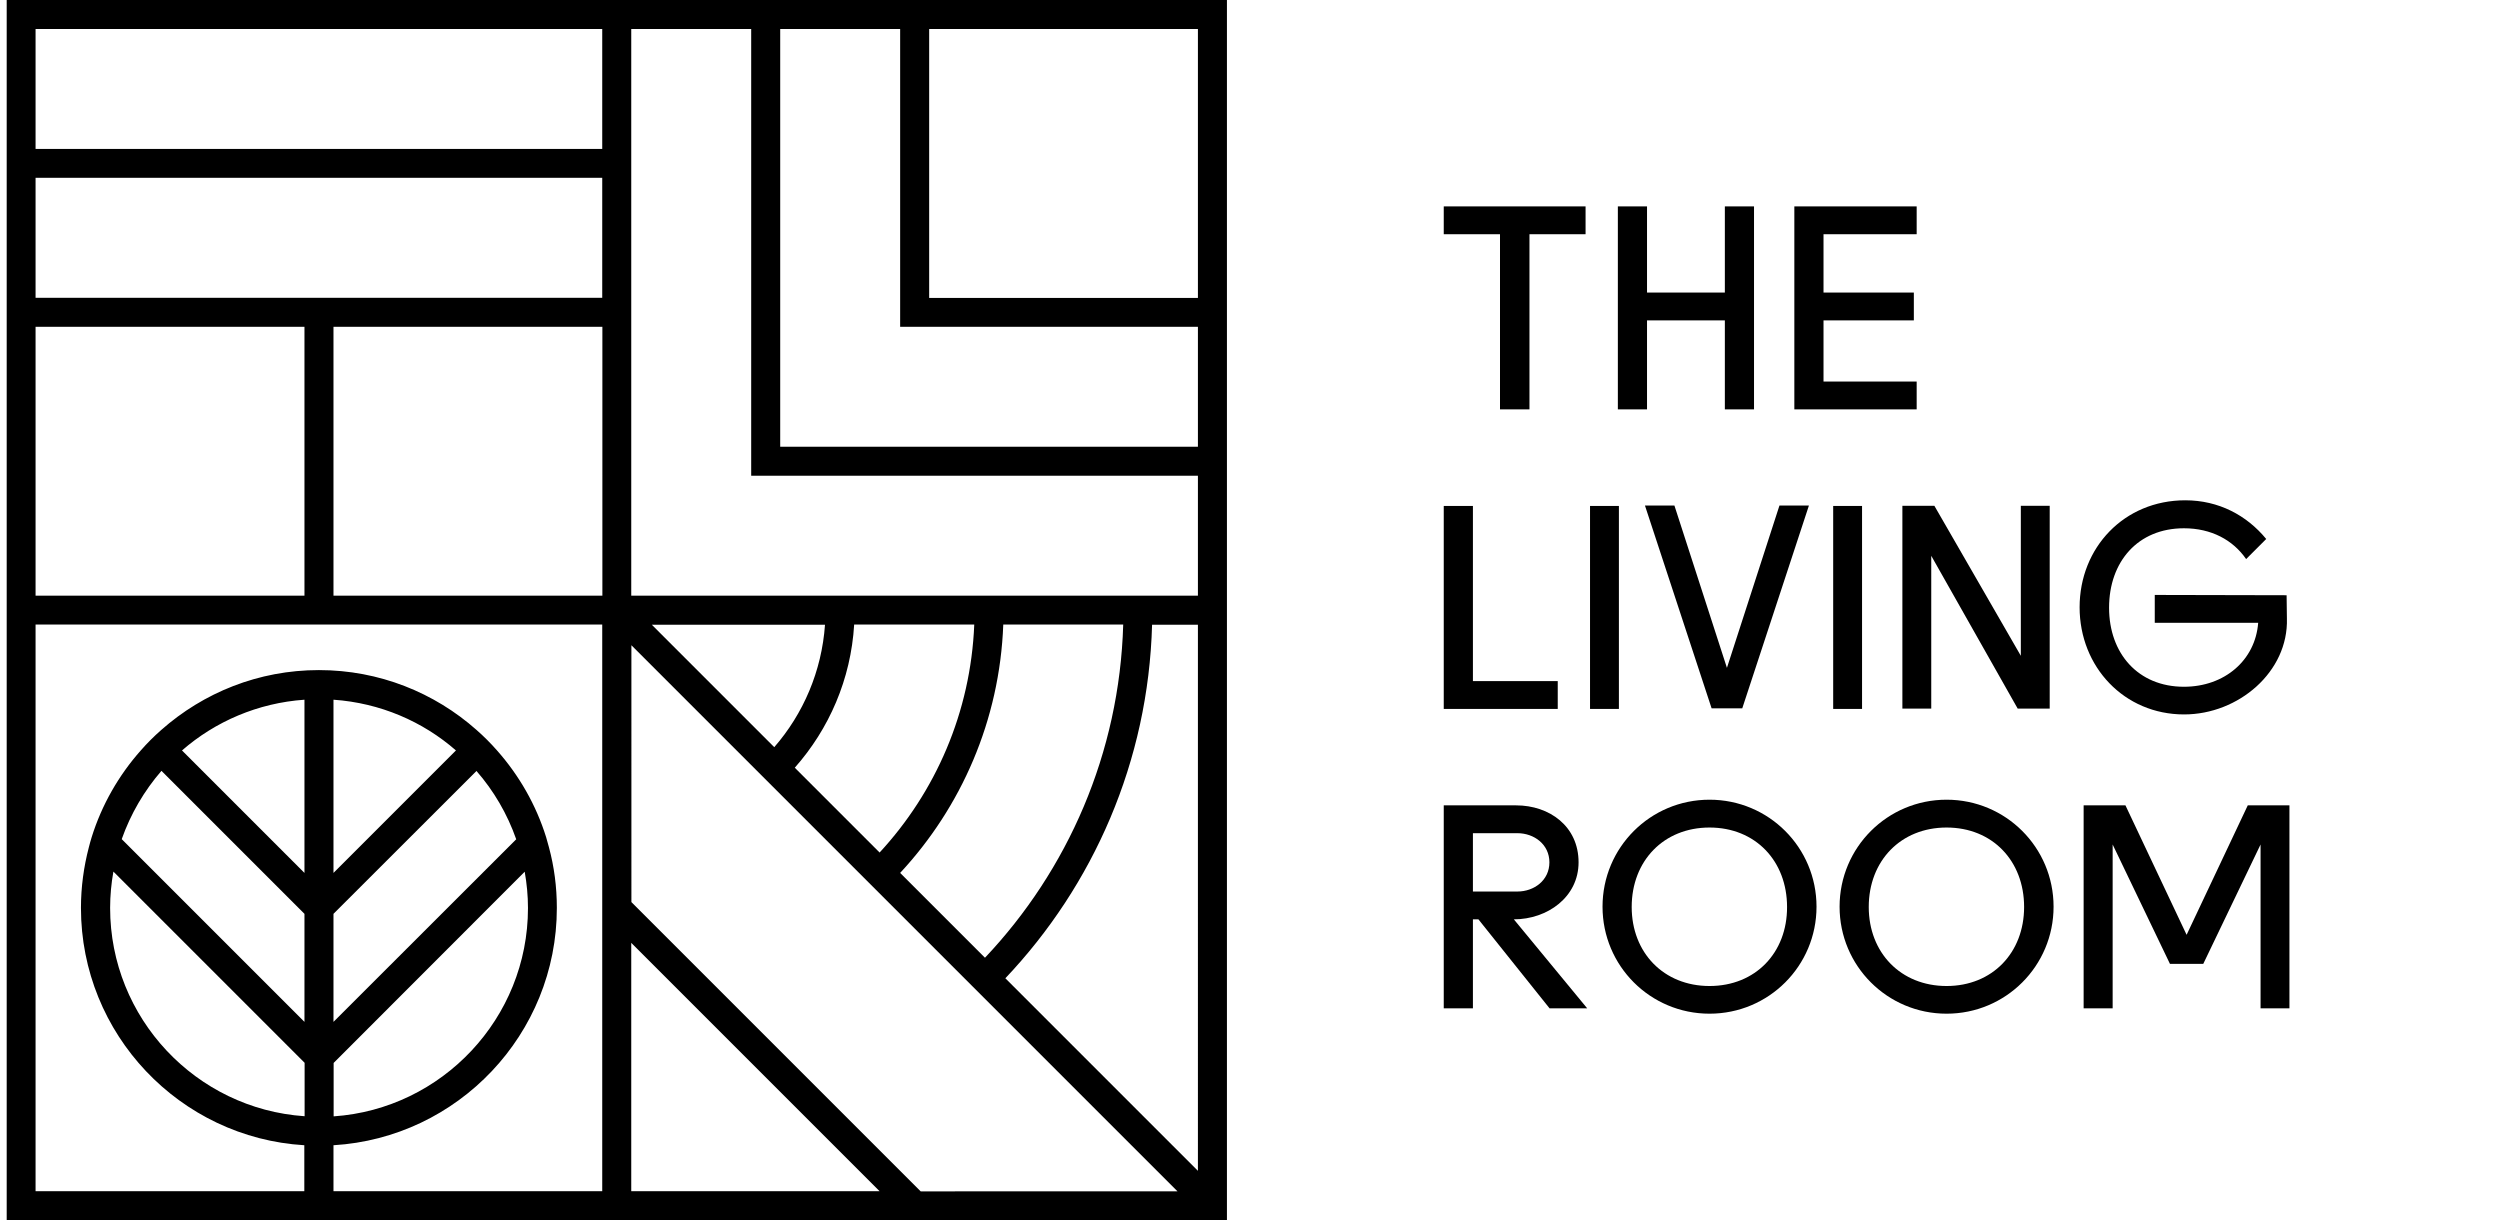 <svg version="1.1" xmlns="http://www.w3.org/2000/svg" xmlns:xlink="http://www.w3.org/1999/xlink" x="0px" y="0px"
	 viewBox="0 0 168 82" width="168px" height="82px" style="enable-background:new 0 0 168 82;" xml:space="preserve">
<title>The Living Room</title>
<g>
	<polygon points="100.8,27.51 102.78,27.51 102.78,15.74 106.55,15.74 106.55,13.87 97.02,13.87 97.02,15.74 100.8,15.74"/>
	<polygon points="110.68,21.53 115.91,21.53 115.91,27.51 117.87,27.51 117.87,13.87 115.91,13.87 115.91,19.66 110.68,19.66 
		110.68,13.87 108.72,13.87 108.72,27.51 110.68,27.51"/>
	<polygon points="128.8,25.64 122.54,25.64 122.54,21.53 128.61,21.53 128.61,19.66 122.54,19.66 122.54,15.74 128.8,15.74 
		128.8,13.87 120.58,13.87 120.58,27.51 128.8,27.51"/>
	<polygon points="104.68,45.77 98.98,45.77 98.98,34 97.02,34 97.02,47.64 104.68,47.64"/>
	<polygon points="112.52,33.97 110.54,33.97 115.02,47.6 117.08,47.6 121.56,33.97 119.58,33.97 116.05,44.88"/>
	<polygon points="127.84,47.62 129.78,47.62 129.78,37.35 135.59,47.62 137.74,47.62 137.74,33.99 135.8,33.99 135.8,44.07 
		129.99,33.99 127.84,33.99"/>
	<path d="M106.08,57.95c0-2.43-1.96-3.83-4.2-3.83h-4.86v13.64h1.96v-5.98h0.37l4.78,5.98h2.53l-4.93-5.98
		C103.99,61.78,106.08,60.28,106.08,57.95z M98.98,59.91v-3.92h2.99c1.12,0,2.15,0.75,2.15,1.96c0,1.21-1.03,1.96-2.15,1.96H98.98z"
		/>
	<path d="M114.88,53.74c-3.98,0-7.19,3.21-7.19,7.19s3.21,7.19,7.19,7.19s7.19-3.21,7.19-7.19S118.86,53.74,114.88,53.74z
		 M114.88,66.26c-3.08,0-5.23-2.24-5.23-5.31c0-3.1,2.15-5.34,5.23-5.34s5.21,2.24,5.21,5.34C120.1,64.02,117.97,66.26,114.88,66.26
		z"/>
	<path d="M130.81,53.74c-3.98,0-7.19,3.21-7.19,7.19s3.21,7.19,7.19,7.19c3.98,0,7.19-3.21,7.19-7.19S134.79,53.74,130.81,53.74z
		 M130.81,66.26c-3.08,0-5.23-2.24-5.23-5.31c0-3.1,2.15-5.34,5.23-5.34c3.08,0,5.21,2.24,5.21,5.34
		C136.02,64.02,133.89,66.26,130.81,66.26z"/>
	<polygon points="146.94,62.82 142.83,54.12 140.02,54.12 140.02,67.76 141.97,67.76 141.97,56.75 145.82,64.77 148.06,64.77 
		151.91,56.75 151.91,67.76 153.85,67.76 153.85,54.12 151.05,54.12"/>
	<rect x="106.85" y="34" width="1.94" height="13.64"/>
	<rect x="123.19" y="34" width="1.94" height="13.64"/>
	<path d="M146.77,48.01c3.66,0,7.02-2.87,6.91-6.45L153.66,40l-8.86-0.02v1.87h6.95c-0.19,2.52-2.26,4.3-4.99,4.3
		c-3.08,0-5.03-2.24-5.03-5.31c0-3.1,1.94-5.34,5.03-5.34c1.83,0,3.29,0.78,4.18,2.07l1.35-1.35c-1.31-1.59-3.19-2.6-5.44-2.6
		c-4.11,0-7.1,3.18-7.1,7.19S142.75,48.01,146.77,48.01z"/>
	<path d="M0.45,82h82V0h-82V82z M20.46,75.01c-7.29-0.5-13.06-6.59-13.06-14c0-0.83,0.08-1.65,0.22-2.44l12.85,12.85V75.01z
		 M20.46,68.67L8.18,56.39c0.6-1.7,1.51-3.25,2.67-4.59l9.61,9.61V68.67z M20.46,58.66l-8.23-8.23c2.24-1.95,5.1-3.19,8.23-3.41
		V58.66z M40.48,40.03H22.41V21.96h18.07V40.03z M80.5,78.68L67.56,65.74c5.91-6.24,9.61-14.57,9.86-23.76h3.08V78.68z M57.4,41.97
		h8.07c-0.24,5.9-2.6,11.25-6.36,15.32l-5.7-5.7C55.71,48.99,57.18,45.65,57.4,41.97z M52.03,50.21l-8.23-8.23h11.64
		C55.22,45.11,53.98,47.97,52.03,50.21z M67.42,41.97h8.06c-0.25,8.65-3.73,16.51-9.29,22.39l-5.7-5.7
		C64.59,54.25,67.18,48.41,67.42,41.97z M62.44,1.95H80.5v18.07H62.44V1.95z M52.43,1.95h8.06v20.01H80.5v8.06H52.43V1.95z
		 M42.42,1.95h8.06v30.02H80.5v8.06H42.42V1.95z M42.42,43.35l8.23,8.23l1.38,1.38l5.7,5.7l1.38,1.38l5.7,5.7l1.38,1.38l12.94,12.94
		H61.87L55.81,74l-1.48-1.48l-6.35-6.35l-1.62-1.62l-3.93-3.93V43.35z M42.42,63.36l1.55,1.55l1.73,1.73l6.62,6.62l1.53,1.53
		l5.26,5.26H42.42V63.36z M2.39,1.95h38.08v8.06H2.39V1.95z M2.39,11.95h38.08v8.06H2.39V11.95z M2.39,21.96h18.07v18.07H2.39V21.96
		z M2.39,41.97h38.08v38.08H22.41v-3.09c8.36-0.5,15.01-7.46,15.01-15.95c0-1.41-0.18-2.77-0.53-4.07
		c-0.06-0.23-0.12-0.45-0.19-0.68c-0.68-2.18-1.82-4.16-3.3-5.83c-0.43-0.49-0.89-0.95-1.38-1.38c-2.82-2.5-6.53-4.02-10.59-4.02
		s-7.76,1.52-10.59,4.02c-0.49,0.43-0.95,0.89-1.38,1.38c-1.48,1.67-2.62,3.65-3.3,5.83c-0.07,0.22-0.13,0.45-0.19,0.68
		c-0.34,1.3-0.53,2.67-0.53,4.07c0,8.49,6.65,15.45,15.01,15.95v3.09H2.39V41.97z M32.02,51.81c1.16,1.33,2.07,2.88,2.67,4.59
		L22.41,68.67v-7.26L32.02,51.81z M22.41,58.66V47.02c3.14,0.22,6,1.46,8.23,3.41L22.41,58.66z M35.26,58.58
		c0.14,0.79,0.22,1.61,0.22,2.44c0,7.41-5.78,13.5-13.06,14v-3.59L35.26,58.58z"/>
</g>
</svg>
